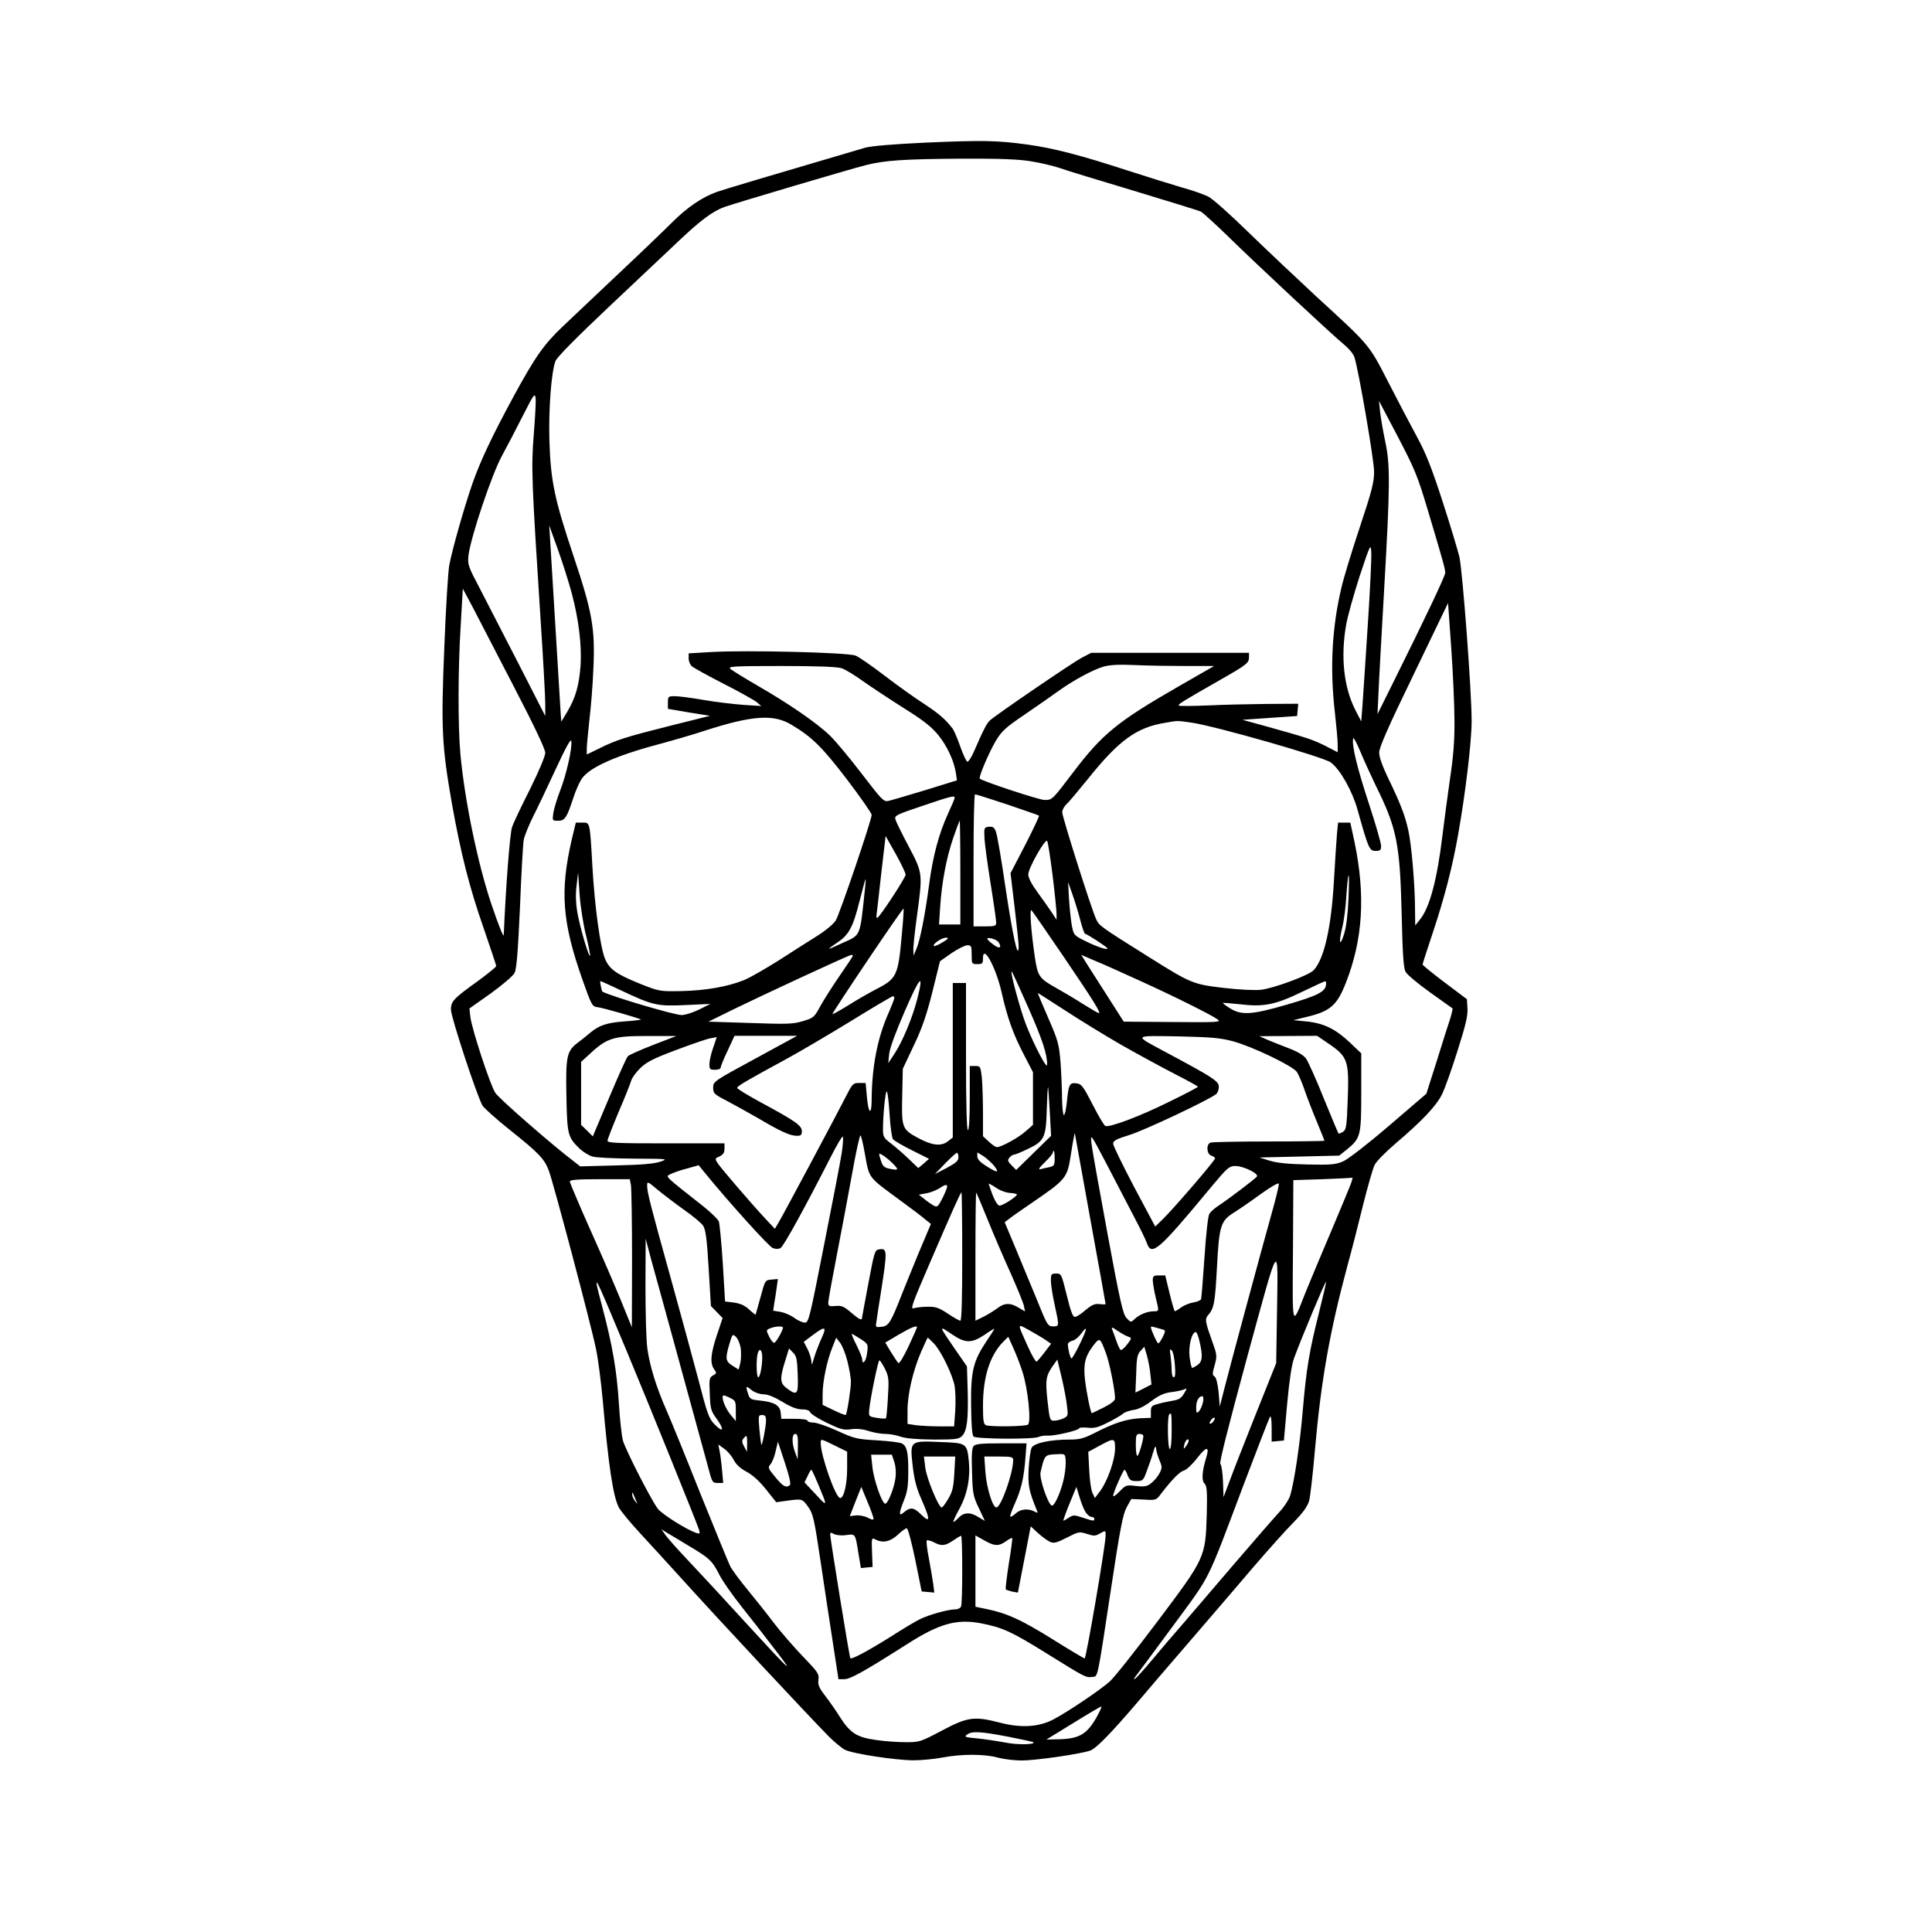 <?xml version="1.0" encoding="UTF-8" standalone="yes"?>
<svg version="1.0" xmlns="http://www.w3.org/2000/svg" width="1024" height="1024" viewBox="0 0 1024 1024" preserveAspectRatio="xMidYMid meet">
  <g transform="translate(0,1024) scale(0.1,-0.1)" fill="#000000" stroke="none">
    <path d="M4905 9484 c-174 -8 -288 -18 -320 -27 -521 -153 -748 -221 -785
-234 -77 -27 -158 -82 -238 -162 -42 -42 -169 -164 -282 -270 -113 -107 -246
-233 -296 -280 -102 -97 -147 -161 -264 -376 -114 -211 -172 -334 -215 -455
-45 -129 -110 -359 -124 -437 -6 -32 -18 -226 -26 -432 -18 -433 -13 -525 40
-829 47 -264 93 -447 171 -669 35 -102 64 -189 64 -193 0 -5 -42 -39 -92 -76
-135 -97 -148 -111 -148 -155 0 -40 141 -467 168 -510 10 -14 73 -71 142 -126
158 -126 185 -155 209 -218 25 -67 225 -821 250 -945 11 -52 27 -176 36 -275
30 -341 54 -505 85 -565 10 -19 62 -82 116 -140 53 -58 140 -152 192 -210 225
-249 691 -748 808 -867 29 -28 65 -58 82 -67 40 -21 271 -56 365 -56 42 0 111
7 154 15 100 19 223 19 293 -1 30 -8 87 -15 125 -15 72 0 304 33 362 52 31 10
108 88 254 259 35 42 157 184 270 315 114 132 268 312 343 400 76 88 170 194
211 235 53 54 76 87 84 117 6 22 20 146 31 274 32 362 78 621 170 964 23 83
61 231 85 330 25 99 52 194 61 211 9 18 57 67 107 110 144 122 221 204 250
264 15 30 52 134 82 230 43 135 55 185 53 224 l-3 50 -117 88 c-65 49 -118 92
-118 96 0 4 25 81 55 171 61 183 104 349 134 521 39 220 71 491 71 599 0 159
-48 793 -65 870 -9 36 -49 170 -90 296 -57 176 -89 256 -135 340 -33 61 -101
190 -151 288 -104 203 -97 194 -384 457 -98 91 -258 242 -355 336 -96 94 -193
181 -216 192 -22 11 -83 33 -135 47 -52 15 -183 56 -292 91 -248 81 -394 119
-533 138 -160 22 -240 23 -539 10z m560 -99 c50 -8 117 -24 150 -35 33 -12
210 -66 394 -121 183 -55 343 -105 355 -110 11 -6 75 -64 141 -128 158 -155
568 -537 622 -580 23 -19 47 -48 52 -65 22 -68 104 -545 104 -606 0 -55 -11
-100 -76 -295 -42 -126 -86 -270 -97 -319 -50 -210 -62 -427 -35 -661 8 -71
15 -148 15 -171 l0 -41 -66 34 c-66 33 -96 43 -319 105 l-120 33 145 10 145
10 3 33 3 32 -168 -1 c-92 -1 -233 -4 -312 -8 -78 -3 -147 -4 -152 -1 -9 6 13
19 221 138 137 78 150 88 150 119 l0 23 -418 0 -418 0 -52 -27 c-49 -26 -446
-297 -485 -331 -16 -14 -34 -48 -87 -170 -13 -29 -28 -51 -33 -49 -5 1 -22 37
-37 79 -15 43 -33 85 -40 95 -39 51 -73 80 -150 131 -47 30 -141 97 -209 149
-68 52 -138 101 -156 108 -39 17 -584 30 -767 19 l-118 -7 0 -27 c0 -15 8 -34
18 -42 9 -8 85 -50 167 -92 83 -42 161 -86 175 -97 l25 -21 -95 6 c-52 4 -147
15 -210 26 -63 11 -132 20 -152 20 -36 0 -38 -1 -38 -34 l0 -33 111 -19 112
-18 -204 -51 c-243 -61 -293 -77 -381 -121 l-68 -33 0 32 c0 17 7 86 14 152 8
66 18 188 21 270 10 214 -6 301 -104 594 -102 305 -122 399 -129 613 -5 170
10 365 32 424 7 20 111 125 291 295 154 145 320 302 370 349 109 103 175 152
235 173 59 21 666 201 750 222 99 25 200 32 505 34 203 1 305 -3 370 -14z
m-2636 -1449 c-14 -174 -11 -248 36 -976 14 -212 25 -414 25 -450 l0 -65 -143
280 c-79 154 -172 334 -206 400 -59 112 -63 123 -58 170 10 92 124 433 178
530 27 50 77 145 111 213 58 114 63 121 67 90 2 -18 -3 -105 -10 -192z m4739
-401 c80 -268 92 -310 92 -331 0 -17 -104 -236 -282 -594 l-77 -155 5 105 c2
58 16 305 30 550 32 558 33 665 6 790 -11 52 -23 122 -27 155 l-6 60 100 -190
c90 -172 105 -209 159 -390z m-4538 -438 c38 -142 54 -279 47 -386 -8 -104
-26 -168 -69 -241 l-33 -55 -3 40 c-2 34 -40 657 -56 920 l-5 80 45 -125 c25
-69 58 -174 74 -233z m4220 -162 c-12 -181 -24 -373 -28 -425 l-7 -94 -33 64
c-60 120 -77 280 -47 449 8 46 41 163 72 259 56 168 58 172 61 126 2 -27 -6
-197 -18 -379z m-4522 -343 c104 -200 162 -323 162 -342 0 -18 -34 -98 -81
-193 -45 -89 -88 -179 -95 -201 -11 -30 -33 -310 -44 -571 -1 -16 -25 44 -65
161 -73 217 -142 550 -165 799 -13 148 -13 447 2 683 l11 192 57 -107 c31 -60
129 -249 218 -421z m4981 -172 c1 -105 -6 -191 -24 -310 -13 -91 -31 -226 -40
-300 -28 -233 -68 -383 -120 -445 l-24 -30 -1 80 c0 133 -19 352 -36 426 -18
81 -44 146 -108 278 -29 61 -46 108 -46 132 0 27 46 133 183 415 l182 378 17
-240 c9 -131 17 -304 17 -384z m-1425 290 l151 0 -183 -105 c-330 -190 -408
-253 -565 -460 -111 -146 -110 -145 -151 -145 -28 0 -328 99 -343 113 -7 8 49
140 86 202 31 51 52 70 151 137 63 43 142 98 175 122 80 58 188 117 245 133
31 9 83 12 164 8 66 -3 187 -5 270 -5z m-1823 -12 c19 -6 70 -37 114 -69 44
-31 141 -95 215 -142 104 -65 146 -98 183 -143 48 -59 85 -140 94 -205 l5 -35
-168 -52 c-93 -28 -181 -54 -195 -57 -25 -6 -35 5 -140 142 -62 81 -138 173
-169 203 -66 65 -216 169 -390 269 -69 40 -132 79 -140 87 -12 12 25 14 271
14 191 0 297 -4 320 -12z m-265 -300 c109 -65 162 -118 293 -289 72 -95 131
-179 131 -188 0 -27 -169 -524 -190 -559 -12 -19 -53 -54 -98 -82 -42 -26
-134 -85 -204 -130 -70 -44 -153 -92 -185 -105 -88 -35 -202 -55 -332 -58
-116 -2 -116 -2 -224 41 -123 50 -158 76 -181 132 -25 62 -54 276 -66 485 -14
244 -12 235 -54 235 l-34 0 -21 -87 c-64 -276 -52 -440 57 -748 47 -133 51
-140 78 -143 28 -3 224 -59 231 -66 2 -1 -34 -6 -79 -9 -100 -7 -141 -20 -190
-61 -20 -17 -51 -42 -69 -55 -55 -43 -61 -72 -57 -280 4 -205 7 -218 70 -279
19 -18 50 -37 69 -42 18 -6 117 -10 219 -11 180 -1 184 -1 140 -16 -32 -11
-100 -17 -235 -20 l-190 -5 -37 29 c-119 91 -393 330 -413 361 -28 44 -124
337 -132 402 l-5 45 112 79 c63 46 118 92 127 109 11 22 18 106 29 350 7 177
16 337 20 356 3 19 25 73 48 120 24 47 79 163 122 256 55 118 80 163 82 147 6
-37 -27 -180 -59 -262 -16 -41 -32 -94 -36 -117 -6 -43 -6 -43 25 -43 36 0 46
15 81 122 12 37 32 82 44 100 40 60 181 123 407 183 74 20 185 52 245 72 254
82 366 89 461 31z m2119 12 c125 -18 704 -183 740 -212 50 -39 113 -152 140
-249 58 -207 63 -219 96 -219 25 0 29 4 29 27 0 15 -29 115 -64 222 -62 188
-92 310 -84 347 1 9 18 -21 37 -67 19 -46 56 -127 81 -179 113 -228 130 -309
139 -680 5 -221 10 -291 21 -311 8 -15 67 -64 130 -109 63 -45 117 -84 119
-85 1 -2 -4 -25 -12 -52 -9 -26 -41 -127 -71 -224 l-56 -176 -197 -169 c-112
-96 -218 -178 -243 -189 -39 -17 -64 -20 -190 -17 -102 2 -161 8 -200 20 l-55
17 212 5 211 5 39 31 c75 61 78 73 78 305 l0 206 -60 57 c-76 72 -139 103
-230 112 l-70 7 70 17 c125 30 161 60 208 180 91 231 105 466 46 748 l-22 102
-33 0 -32 0 -6 -62 c-3 -35 -10 -146 -16 -248 -14 -245 -51 -411 -107 -472
-24 -27 -214 -97 -280 -104 -33 -4 -120 1 -198 10 -162 19 -173 24 -395 163
-263 165 -264 166 -281 203 -25 54 -179 540 -179 565 0 12 10 30 21 41 12 10
63 71 114 134 165 206 258 274 410 299 69 12 62 12 140 1z m-976 -434 c89 -30
165 -57 168 -59 2 -3 -31 -73 -73 -155 l-78 -150 22 -184 c12 -100 22 -194 21
-208 -3 -70 -31 59 -69 311 -22 151 -45 287 -52 302 -8 22 -16 27 -37 25 -25
-3 -26 -5 -23 -63 2 -33 17 -142 33 -242 16 -99 29 -191 29 -202 0 -19 -6 -21
-60 -21 l-60 0 0 350 c0 193 3 350 8 350 4 0 81 -24 171 -54z m-279 35 c0 -4
-16 -42 -35 -83 -49 -107 -80 -223 -100 -373 -22 -167 -49 -301 -68 -345 l-15
-35 -1 31 c-1 17 8 98 19 179 31 227 31 227 -44 369 -35 66 -67 131 -70 143
-6 20 4 25 141 71 156 53 173 57 173 43z m30 -396 l0 -275 -57 0 -56 0 6 93
c9 133 33 259 69 365 17 50 33 92 35 92 1 0 3 -124 3 -275z m-290 -11 c0 -15
-133 -219 -150 -229 -4 -2 -6 6 -4 18 2 12 13 111 25 219 l23 197 53 -94 c29
-52 53 -102 53 -111z m779 -4 c12 -97 21 -189 21 -205 l0 -30 -26 40 c-15 22
-49 70 -75 106 -31 42 -49 77 -49 94 0 33 89 190 100 178 4 -4 17 -87 29 -183z
m-2473 -318 c14 -57 24 -106 21 -108 -7 -7 -57 165 -68 236 -7 43 -9 93 -3
136 l8 69 8 -115 c4 -63 20 -162 34 -218z m4041 191 c-3 -77 -12 -150 -23
-183 -22 -73 -30 -47 -10 33 9 35 19 111 22 170 4 59 9 107 12 107 3 0 2 -57
-1 -127z m-2562 60 c-29 -267 -19 -245 -124 -293 -81 -38 -85 -38 -25 3 63 41
85 82 120 222 16 63 30 115 32 115 1 0 0 -21 -3 -47z m1141 -171 c10 -40 22
-72 26 -72 10 0 118 -71 118 -77 0 -10 -57 9 -117 39 -61 30 -62 32 -72 82 -5
28 -12 92 -15 141 l-5 90 23 -65 c13 -37 32 -98 42 -138z m-946 -74 c-20 -222
-26 -235 -140 -293 -36 -19 -101 -56 -145 -84 -44 -27 -81 -48 -83 -46 -4 4
372 564 377 559 2 -2 -2 -63 -9 -136z m857 -118 c157 -231 200 -300 187 -300
-4 0 -41 22 -83 48 -42 27 -106 65 -142 85 -91 51 -99 62 -114 164 -20 134
-29 260 -18 248 6 -5 82 -116 170 -245z m-642 75 c-21 -13 -42 -22 -45 -19 -9
10 41 44 64 44 17 -1 13 -6 -19 -25z m297 2 c19 -29 7 -38 -22 -17 -43 31 -49
44 -14 36 16 -4 32 -13 36 -19z m-142 -67 c0 -49 1 -50 30 -50 27 0 30 3 30
31 0 79 70 -50 100 -186 29 -129 61 -219 119 -329 l46 -89 0 -139 0 -140 -40
-35 c-38 -34 -128 -83 -151 -83 -7 0 -26 13 -43 29 l-31 29 0 125 c0 68 -3
152 -6 186 -7 59 -8 61 -35 61 l-29 0 0 -170 c0 -107 -4 -170 -10 -170 -6 0
-10 137 -10 390 l0 390 -35 0 -35 0 0 -409 0 -410 -27 -21 c-35 -27 -84 -21
-156 18 -86 46 -89 55 -85 222 l3 145 58 123 c45 94 68 162 99 285 l40 162 61
43 c34 23 72 42 84 42 21 0 23 -5 23 -50z m-630 -6 c0 -3 -30 -49 -67 -102
-37 -53 -83 -126 -103 -161 -34 -63 -37 -66 -94 -83 -52 -16 -82 -17 -280 -10
l-221 7 130 64 c149 73 616 290 628 290 4 1 7 -2 7 -5z m1530 -136 c193 -88
374 -179 405 -202 18 -14 -6 -15 -239 -13 l-260 2 -83 130 c-46 72 -96 151
-113 177 l-29 47 72 -31 c40 -16 151 -66 247 -110z m-600 -138 c75 -170 101
-249 100 -304 -1 -25 -68 102 -111 211 -30 75 -90 297 -76 283 3 -3 42 -88 87
-190z m-589 42 c-26 -98 -76 -220 -120 -287 l-33 -50 5 50 c4 32 34 114 84
229 81 186 101 204 64 58z m-1570 49 c170 -80 191 -85 343 -78 l131 6 -60 -30
c-33 -16 -74 -29 -92 -29 -39 0 -370 98 -420 124 -4 3 -15 56 -11 56 3 0 52
-22 109 -49z m3737 28 c-5 -36 -46 -57 -208 -104 -185 -54 -241 -57 -301 -19
-23 14 -39 27 -37 28 1 2 43 -2 92 -7 124 -15 187 -2 327 66 63 30 118 56 122
56 5 1 7 -9 5 -20z m-1085 -317 c88 -50 215 -119 283 -154 68 -35 124 -65 123
-68 0 -3 -70 -40 -157 -82 -151 -75 -309 -134 -333 -126 -7 2 -37 53 -68 114
-50 97 -59 109 -85 112 -37 5 -42 -5 -51 -94 -4 -41 -11 -74 -16 -74 -5 0 -9
39 -10 88 0 48 -4 134 -8 192 -8 96 -13 115 -65 234 -31 72 -56 131 -56 133 0
1 64 -40 143 -91 78 -51 213 -134 300 -184z m-1203 248 c0 -5 -15 -44 -34 -87
-56 -128 -85 -281 -86 -450 0 -87 -17 -79 -25 12 l-7 75 -34 0 c-31 0 -36 -4
-65 -61 -49 -97 -339 -640 -362 -678 l-20 -34 -46 49 c-75 80 -237 269 -256
297 -17 26 -16 27 9 38 19 9 26 20 26 41 l0 28 -310 0 c-260 0 -310 2 -310 14
0 8 27 76 59 153 33 76 62 150 66 164 4 15 25 45 48 67 35 34 69 51 191 97 82
31 164 59 182 62 l33 6 -19 -56 c-11 -31 -20 -70 -20 -87 0 -27 3 -30 30 -30
17 0 30 5 30 12 0 7 16 47 37 90 l36 78 166 0 166 0 -222 -121 c-221 -120
-223 -121 -223 -154 0 -30 5 -35 73 -70 39 -21 114 -62 166 -92 118 -70 169
-93 204 -93 22 0 27 4 27 25 0 29 -35 54 -219 153 -68 37 -124 71 -124 76 1
10 51 39 268 157 66 36 217 125 335 197 118 73 218 132 223 132 4 0 7 -4 7
-10z m-1277 -248 c-67 -26 -128 -53 -135 -60 -7 -7 -51 -105 -99 -219 l-87
-206 -31 31 -31 30 0 167 0 167 33 30 c104 98 132 107 322 107 l150 0 -122
-47z m3072 19 c103 -28 318 -131 339 -163 9 -14 27 -56 40 -94 13 -38 42 -113
65 -168 22 -54 41 -100 41 -102 0 -2 -132 -4 -294 -4 -162 0 -301 -3 -310 -6
-24 -9 -21 -61 4 -69 11 -3 20 -10 20 -15 0 -11 -222 -269 -278 -323 l-39 -38
-112 210 c-61 116 -111 219 -111 229 0 16 17 25 88 47 76 23 424 187 459 217
7 6 13 23 13 38 0 30 -30 49 -290 188 -162 87 -166 83 75 79 175 -4 223 -8
290 -26z m503 -10 c107 -72 113 -92 105 -306 -5 -136 -8 -153 -25 -164 -11 -7
-22 -11 -24 -8 -2 2 -37 86 -78 186 -40 101 -83 195 -94 211 -14 18 -46 37
-94 55 -40 15 -91 36 -113 45 l-40 18 153 1 153 1 57 -39z m-1474 -363 l7
-128 -92 -90 -93 -91 -25 25 c-20 21 -22 27 -11 40 7 9 18 16 24 16 6 0 38 13
71 29 90 42 99 61 103 209 2 68 5 122 7 120 1 -2 5 -60 9 -130z m-849 -15 c4
-65 12 -124 18 -131 6 -8 51 -34 101 -59 l90 -45 -28 -25 -29 -24 -51 49 c-28
27 -70 63 -93 81 -39 29 -43 37 -43 74 0 80 13 206 20 202 5 -3 11 -58 15
-122z m1064 -555 c45 -246 81 -448 81 -450 0 -2 -15 -2 -32 0 -26 3 -41 -4
-75 -32 -22 -20 -48 -36 -56 -36 -11 0 -23 32 -43 115 -28 113 -29 115 -56
115 -26 0 -28 -3 -28 -38 0 -21 9 -78 20 -128 25 -115 25 -114 -9 -114 -27 0
-31 6 -88 148 -34 81 -85 205 -114 275 l-54 129 21 16 c12 10 61 44 109 77
203 139 201 137 223 279 9 59 18 103 19 99 1 -4 38 -209 82 -455z m-1318 349
c-6 -39 -48 -258 -93 -484 -77 -392 -82 -413 -102 -413 -12 0 -38 11 -56 25
-19 14 -52 28 -73 32 l-39 6 6 41 c4 23 10 60 13 84 l6 43 -34 -3 c-34 -3 -34
-4 -58 -93 -14 -49 -25 -91 -26 -93 -1 -1 -17 11 -34 27 -23 22 -47 32 -80 37
l-48 6 -12 201 c-7 111 -17 211 -21 223 -5 12 -42 48 -82 80 -211 166 -201
157 -176 170 13 7 52 21 87 30 l64 18 36 -44 c124 -152 336 -387 357 -395 17
-6 31 -6 42 1 17 11 131 219 260 472 37 73 68 126 70 117 2 -8 -1 -48 -7 -88z
m122 3 c26 -141 13 -123 192 -255 55 -40 113 -84 129 -98 l30 -24 -67 -159
c-36 -87 -75 -184 -87 -214 -58 -149 -70 -168 -106 -172 -33 -4 -34 -3 -29 26
2 17 13 87 24 156 35 224 34 235 -10 228 -22 -3 -25 -13 -56 -178 -18 -96 -34
-181 -35 -189 -2 -10 -19 0 -52 28 -43 37 -54 42 -88 39 -33 -3 -38 -1 -38 18
0 11 20 122 44 245 24 123 61 320 82 436 21 117 41 210 45 205 4 -4 14 -45 22
-92z m1428 -340 c31 -58 61 -120 67 -137 25 -74 61 -43 341 295 88 105 96 112
130 112 43 -1 123 -40 113 -56 -8 -11 -143 -114 -203 -154 -20 -13 -42 -32
-49 -43 -7 -11 -18 -108 -26 -231 -8 -116 -16 -216 -18 -222 -3 -6 -20 -14
-40 -17 -20 -3 -49 -15 -65 -26 -16 -12 -31 -21 -34 -21 -3 0 -15 43 -28 95
l-23 95 -33 0 c-29 0 -33 -3 -33 -27 1 -16 7 -55 15 -88 19 -77 19 -75 -9 -75
-34 0 -77 -17 -102 -41 -20 -19 -21 -19 -43 5 -19 20 -34 85 -101 447 -43 233
-82 449 -85 479 -6 54 -5 53 83 -115 48 -93 113 -217 143 -275z m-421 310 c0
-35 -3 -40 -27 -46 -16 -3 -37 -8 -48 -11 -14 -3 -7 8 23 37 23 22 42 45 42
50 0 6 2 10 5 10 3 0 5 -18 5 -40z m-851 -34 c26 -27 22 -30 -27 -20 -23 5
-34 14 -41 37 -6 16 -11 34 -11 39 0 12 47 -22 79 -56z m341 40 c0 -18 -13
-30 -62 -56 l-63 -33 55 57 c30 31 58 56 62 56 4 0 8 -11 8 -24z m189 -45 c30
-39 18 -39 -42 -1 -32 20 -47 36 -47 51 l0 21 33 -20 c17 -12 43 -35 56 -51z
m1895 -83 c-3 -13 -51 -127 -104 -253 -54 -127 -117 -277 -140 -334 -74 -187
-70 -202 -67 219 l2 375 155 5 c85 3 156 7 158 8 2 1 0 -8 -4 -20z m-3820 -19
c3 -17 6 -194 6 -393 l-1 -361 -55 135 c-30 74 -104 246 -165 381 -60 135
-109 251 -109 257 0 9 44 12 159 12 l159 0 6 -31z m284 -133 c46 -32 90 -69
99 -83 13 -20 20 -71 29 -225 l12 -200 31 -32 31 -32 -30 -89 c-33 -99 -38
-150 -15 -182 14 -20 14 -23 -6 -33 -19 -11 -21 -18 -17 -98 3 -80 6 -91 38
-134 41 -58 33 -74 -13 -27 -30 31 -38 54 -86 239 -30 113 -94 349 -143 525
-110 395 -128 466 -128 500 0 25 1 25 58 -23 32 -26 95 -74 140 -106z m3108
-32 c-50 -179 -213 -781 -248 -919 l-23 -90 -6 75 c-5 47 -13 78 -21 84 -13 7
-13 16 0 60 13 49 13 55 -13 126 -38 107 -39 118 -23 138 33 37 38 67 48 253
12 225 19 248 93 294 27 17 90 60 140 97 55 39 93 61 95 54 2 -7 -17 -84 -42
-172z m-1382 123 c20 -1 36 -5 36 -8 0 -11 -75 -59 -92 -59 -9 0 -23 21 -37
56 -11 31 -21 58 -21 60 0 2 18 -7 39 -21 21 -15 55 -27 75 -28z m-334 33 c0
-6 -11 -33 -25 -61 -24 -46 -27 -49 -48 -38 -12 7 -34 22 -49 35 l-28 22 38 7
c21 3 51 15 68 25 33 22 44 25 44 10z m80 -370 c0 -223 -3 -340 -10 -340 -6 0
-36 17 -67 38 -47 31 -64 37 -107 36 -28 0 -61 -4 -73 -8 -19 -7 -8 24 81 230
122 283 167 384 172 384 2 0 4 -153 4 -340z m135 195 c31 -77 86 -205 122
-284 35 -79 67 -157 70 -173 l6 -29 -34 20 c-44 27 -75 26 -113 -3 -17 -13
-50 -33 -73 -45 l-43 -21 0 341 c0 188 2 340 4 338 2 -2 30 -67 61 -144z
m-1630 -770 c68 -247 134 -489 147 -537 22 -85 24 -88 52 -88 l29 0 -6 68 c-3
37 -9 82 -13 101 l-7 35 32 -23 c17 -12 40 -39 50 -59 13 -25 35 -45 67 -62
32 -17 67 -48 104 -94 l54 -68 51 7 c87 12 87 12 118 -31 27 -38 32 -61 67
-295 21 -140 50 -336 66 -436 l28 -183 31 0 c32 0 105 41 330 184 173 111 266
137 395 112 113 -22 160 -43 345 -158 209 -130 210 -130 243 -126 32 4 25 -32
101 470 48 319 63 394 83 430 l24 43 66 -3 c66 -4 66 -4 94 34 58 75 97 114
119 120 13 3 45 33 71 67 51 65 67 63 45 -6 -20 -67 -23 -114 -7 -130 13 -13
15 -40 12 -164 -7 -228 -7 -229 -262 -568 -116 -154 -229 -297 -252 -317 -51
-46 -230 -166 -302 -203 -77 -39 -169 -44 -278 -16 -138 36 -173 31 -309 -41
-115 -61 -120 -62 -193 -62 -41 0 -113 5 -159 12 -100 14 -135 37 -189 121
-19 31 -54 81 -77 111 -35 45 -41 61 -37 88 4 30 -3 40 -85 125 -49 51 -117
130 -153 177 -35 47 -97 124 -137 173 -40 48 -82 105 -93 126 -10 21 -82 196
-159 387 -76 192 -157 390 -179 440 -53 120 -88 233 -101 326 -6 42 -10 190
-10 329 l1 254 29 -110 c17 -60 86 -312 154 -560z m3163 255 l-4 -245 -106
-265 c-58 -146 -121 -305 -139 -355 l-34 -90 -3 85 c-2 46 -8 87 -14 91 -7 4
43 200 143 569 175 639 163 622 157 210z m-3451 -170 c120 -287 375 -918 388
-958 6 -21 4 -23 -14 -17 -48 15 -184 100 -205 129 -36 48 -173 316 -185 363
-6 23 -16 112 -21 197 -11 172 -34 305 -86 502 -55 208 -55 210 123 -216z
m3674 193 c-51 -202 -67 -296 -86 -518 -15 -178 -44 -373 -66 -449 -6 -22 -32
-62 -58 -90 -26 -28 -132 -150 -236 -271 -103 -121 -227 -265 -274 -320 -48
-55 -122 -141 -164 -192 -43 -51 -83 -96 -90 -100 -9 -5 -9 -3 -1 8 6 8 96
128 198 267 210 286 175 216 381 762 70 184 131 342 136 350 5 10 9 -12 9 -58
l0 -73 33 3 32 3 17 192 c12 129 24 210 37 245 38 104 165 407 169 404 2 -3
-15 -75 -37 -163z m-1448 -146 l28 -19 -35 -46 c-19 -25 -38 -47 -42 -49 -5
-1 -26 35 -46 80 -58 129 -59 123 8 86 32 -18 72 -41 87 -52z m-1393 66 c-2
-17 -36 -77 -46 -80 -5 -2 -18 13 -27 32 -17 35 -17 36 6 45 27 11 67 13 67 3z
m710 2 c0 -3 -20 -49 -45 -102 -27 -57 -49 -93 -54 -87 -5 5 -22 31 -39 58
l-30 50 71 42 c67 39 97 51 97 39z m1121 -50 c18 -6 18 -8 -7 -41 -14 -18 -30
-32 -34 -29 -5 3 -15 24 -23 48 -8 23 -18 50 -22 60 -6 15 -1 14 29 -7 21 -14
46 -28 57 -31z m176 40 c22 -6 22 -7 6 -41 -9 -18 -20 -34 -24 -34 -6 0 -39
72 -39 86 0 5 5 4 57 -11z m-1804 -51 c-14 -32 -32 -78 -39 -103 -10 -37 -12
-40 -13 -18 -1 15 -10 45 -21 67 l-20 38 48 36 c67 50 76 46 45 -20z m697 21
c67 -45 100 -45 168 0 28 20 52 34 52 32 0 -3 -19 -33 -43 -68 -69 -104 -82
-158 -80 -338 1 -100 5 -157 13 -165 13 -13 315 -16 345 -2 11 5 33 8 48 7 35
-3 167 28 167 39 0 4 20 5 44 3 36 -4 56 1 107 27 35 17 72 39 81 47 9 8 34
17 56 20 25 3 59 20 93 46 40 30 67 43 104 48 28 3 59 10 69 14 19 8 19 8 1
-22 -14 -24 -28 -32 -59 -37 -23 -4 -58 -11 -78 -17 -34 -9 -38 -13 -38 -42
l0 -32 -57 -2 c-71 -4 -135 -24 -233 -74 -65 -33 -85 -39 -140 -39 -102 0
-188 -18 -202 -43 -6 -12 -13 -62 -16 -112 -4 -88 1 -116 43 -219 7 -16 6 -17
-13 -7 -33 17 -74 13 -99 -11 -13 -12 -25 -19 -28 -16 -3 3 8 34 24 69 34 76
48 136 56 242 l6 77 -134 0 c-107 0 -137 -3 -147 -15 -9 -11 -11 -49 -8 -137
3 -113 6 -129 36 -191 l32 -68 -34 20 c-44 28 -77 26 -106 -4 -13 -14 -25 -23
-27 -21 -2 2 12 33 32 69 42 76 59 165 50 254 -10 94 -12 95 -151 100 -162 7
-161 7 -147 -123 9 -76 19 -118 47 -181 48 -109 47 -128 -2 -80 -40 39 -57 41
-94 9 -25 -21 -24 -2 4 68 17 42 22 76 22 145 1 105 -7 141 -33 154 -10 6 -70
13 -132 17 -107 6 -120 9 -210 50 -52 24 -110 44 -127 44 -18 0 -32 5 -32 10
0 6 -30 10 -69 10 l-70 0 -3 32 c-4 40 -34 57 -111 65 -49 5 -54 8 -63 39 -13
40 -11 41 23 14 14 -11 41 -20 60 -20 22 0 57 -14 100 -40 46 -28 78 -40 104
-40 24 0 39 -5 43 -15 3 -9 43 -34 88 -56 73 -35 89 -40 131 -34 31 4 63 0 92
-10 25 -8 65 -15 88 -15 23 0 60 -7 82 -15 27 -9 83 -14 173 -15 117 0 134 2
151 19 26 26 34 86 30 239 l-4 130 -61 88 c-92 134 -91 131 -14 79z m673 -49
c-20 -42 -40 -76 -44 -76 -6 0 -19 50 -19 75 0 7 11 16 24 19 14 3 34 20 46
37 36 50 33 26 -7 -55z m635 13 c18 -76 15 -106 -10 -123 -12 -9 -26 -16 -29
-16 -4 0 -10 26 -14 58 -7 59 12 132 33 132 5 0 14 -23 20 -51z m-2432 -35 c3
-24 2 -59 -2 -78 l-9 -35 -32 20 c-38 24 -40 38 -17 116 15 52 17 54 34 38 11
-10 22 -37 26 -61z m634 50 c43 -28 43 -29 34 -86 -6 -37 -24 -53 -24 -23 0 9
-14 42 -30 75 -17 33 -28 60 -25 60 3 0 23 -12 45 -26z m-69 -117 c10 -40 19
-89 19 -111 0 -37 -20 -166 -27 -175 -2 -3 -30 8 -63 24 l-60 29 0 55 c0 69
23 179 51 248 l21 53 20 -26 c11 -14 29 -57 39 -97z m460 91 c38 -41 97 -162
109 -225 4 -27 6 -85 3 -130 l-6 -83 -77 0 c-43 0 -98 3 -124 6 l-46 7 0 71
c0 87 29 211 72 311 18 41 34 75 35 75 2 0 17 -15 34 -32z m468 -148 c29 -88
48 -269 29 -281 -15 -10 -198 -12 -222 -3 -13 5 -16 24 -16 103 0 154 37 269
109 341 l25 25 27 -60 c15 -33 37 -90 48 -125z m442 100 c19 -49 49 -198 49
-242 0 -12 -21 -28 -60 -48 -33 -16 -61 -30 -63 -30 -6 0 -27 101 -36 175 -10
84 0 125 42 181 36 47 37 46 68 -36z m236 -112 l6 -56 -43 -22 -42 -21 4 99
c2 83 6 104 23 122 l20 22 13 -43 c7 -24 16 -69 19 -101z m-2057 89 c0 -50
-12 -107 -21 -107 -10 0 -12 93 -3 127 9 32 24 18 24 -20z m188 -92 c4 -107
-2 -115 -58 -73 -36 26 -38 51 -9 143 l21 68 21 -22 c19 -18 22 -35 25 -116z
m1999 51 c4 -46 2 -66 -6 -66 -6 0 -11 16 -11 38 0 20 -3 55 -6 77 -5 32 -4
38 6 28 7 -6 15 -41 17 -77z m-1536 -22 c20 -42 21 -56 15 -152 -3 -58 -8
-107 -10 -109 -2 -3 -24 -2 -48 2 -43 7 -44 7 -41 43 6 62 47 262 54 262 4 0
17 -21 30 -46z m964 -194 c7 -53 6 -56 -19 -68 -15 -7 -37 -12 -50 -12 -21 0
-23 6 -34 105 -12 112 -9 133 30 188 l22 31 23 -95 c12 -51 25 -119 28 -149z
m-1755 -28 l0 -54 -25 30 c-25 30 -45 73 -45 97 0 12 6 12 35 -2 34 -16 35
-19 35 -71z m2476 46 c-4 -18 -13 -39 -21 -48 -13 -13 -15 -10 -15 21 0 34 14
59 33 59 5 0 7 -15 3 -32z m-166 -153 c0 -57 -4 -95 -10 -95 -11 0 -14 172 -3
183 12 13 13 7 13 -88z m-2150 55 c0 -30 -20 -134 -25 -128 -1 2 -6 38 -10 81
-6 74 -6 77 14 77 17 0 21 -6 21 -30z m2370 -5 c-7 -9 -15 -13 -18 -10 -3 2 1
11 8 20 7 9 15 13 18 10 3 -2 -1 -11 -8 -20z m-2201 -132 l-1 -68 -13 35 c-19
49 -19 100 0 100 12 0 15 -14 14 -67z m1831 56 c0 -22 -23 -100 -31 -105 -5
-3 -9 22 -9 55 0 54 2 61 20 61 11 0 20 -5 20 -11z m-2100 -41 l-1 -43 -15 28
c-12 22 -13 31 -3 43 17 21 19 18 19 -28z m465 -10 l65 -32 0 -88 c0 -84 -17
-158 -37 -158 -24 0 -103 225 -103 291 0 24 -2 25 75 -13z m1485 -15 c0 -60
-39 -170 -77 -223 l-30 -40 -13 28 c-7 15 -15 70 -17 122 l-5 95 59 32 c79 43
83 42 83 -14z m390 39 c0 -5 -6 -17 -14 -27 -13 -18 -14 -18 -9 8 5 24 23 39
23 19z m-2114 -234 c-21 -15 -35 -7 -76 42 -39 47 -41 52 -27 68 9 10 22 41
28 70 l12 51 37 -112 c25 -76 33 -114 26 -119z m1960 131 c14 -33 14 -39 0
-67 -9 -17 -28 -40 -43 -52 -24 -19 -36 -21 -82 -16 -52 6 -54 5 -87 -29 -19
-20 -34 -30 -34 -23 0 16 53 137 60 138 3 0 11 -13 17 -30 10 -25 17 -30 46
-30 34 0 37 3 55 53 11 28 26 72 33 97 11 37 15 40 17 20 1 -14 10 -41 18 -61z
m-505 -83 c-12 -68 -49 -156 -65 -156 -19 0 -68 142 -61 176 21 91 22 93 78
96 52 3 52 3 55 -29 2 -18 -1 -57 -7 -87z m-901 75 c8 -25 10 -58 6 -86 -7
-53 -40 -135 -54 -135 -17 0 -61 126 -68 194 l-7 66 55 0 55 0 13 -39z m318
-60 c-4 -74 -10 -98 -32 -135 -15 -25 -30 -46 -35 -46 -16 0 -81 156 -87 213
l-7 57 83 0 83 0 -5 -89z m312 70 c0 -69 -65 -251 -89 -251 -20 0 -52 105 -58
186 l-6 84 77 0 c67 0 76 -2 76 -19z m-1033 -129 c50 -120 50 -121 -13 -53
l-60 64 16 33 c8 18 17 33 20 34 3 0 19 -35 37 -78z m293 -180 c0 -9 -8 -8
-31 4 -18 9 -46 14 -63 12 l-32 -4 30 77 31 78 32 -77 c18 -42 32 -83 33 -90z
m1124 33 c9 -14 23 -25 31 -25 8 0 15 -4 15 -10 0 -13 -3 -13 -61 6 -45 15
-51 15 -74 0 -13 -9 -26 -16 -29 -16 -2 0 12 40 32 89 l37 90 17 -55 c9 -30
23 -66 32 -79z m-2382 60 c9 -20 9 -20 -6 -1 -9 11 -16 27 -15 35 0 14 1 14 6
1 3 -8 10 -24 15 -35z m2193 -217 c21 -9 34 -6 89 22 63 32 66 33 107 20 37
-12 45 -12 70 3 29 16 29 16 29 -11 1 -46 -103 -652 -111 -652 -4 0 -80 45
-169 101 -167 104 -242 138 -348 160 l-62 13 0 189 0 189 46 -26 c56 -32 77
-32 116 -5 16 12 31 19 33 17 2 -2 -6 -63 -18 -135 -11 -73 -19 -135 -16 -138
3 -2 19 -7 35 -11 l29 -5 34 175 34 176 39 -36 c21 -19 50 -40 63 -46z m-714
-95 l34 -168 34 -3 33 -3 -6 48 c-4 26 -14 87 -23 135 -10 48 -14 90 -11 93 3
4 20 -1 37 -9 41 -22 60 -20 103 9 20 14 39 25 42 25 8 0 8 -354 0 -374 -3 -9
-17 -16 -31 -16 -38 0 -141 -29 -187 -52 -23 -11 -93 -53 -157 -94 -120 -75
-206 -121 -212 -113 -5 5 -107 637 -107 657 0 10 5 10 21 1 13 -6 40 -9 65 -5
49 6 47 9 64 -98 l13 -77 31 3 31 3 -3 78 c-3 75 -2 78 17 68 39 -21 79 -13
119 24 20 19 42 35 48 35 6 0 26 -74 45 -167z m-1206 77 c115 -68 129 -81 167
-155 16 -33 70 -109 118 -170 48 -60 118 -150 156 -200 136 -175 117 -159
-127 107 -112 123 -250 272 -307 332 -57 60 -113 123 -125 140 l-22 31 25 -16
c14 -8 66 -39 115 -69z m2167 -912 c-55 -95 -94 -116 -221 -117 l-45 -1 145
89 c79 49 145 88 147 86 2 -2 -10 -28 -26 -57z m-468 -103 c71 -14 131 -27
133 -29 13 -13 -83 -15 -148 -2 -42 8 -109 18 -149 22 -65 6 -71 8 -55 20 27
20 72 17 219 -11z"/>
  </g>
</svg>